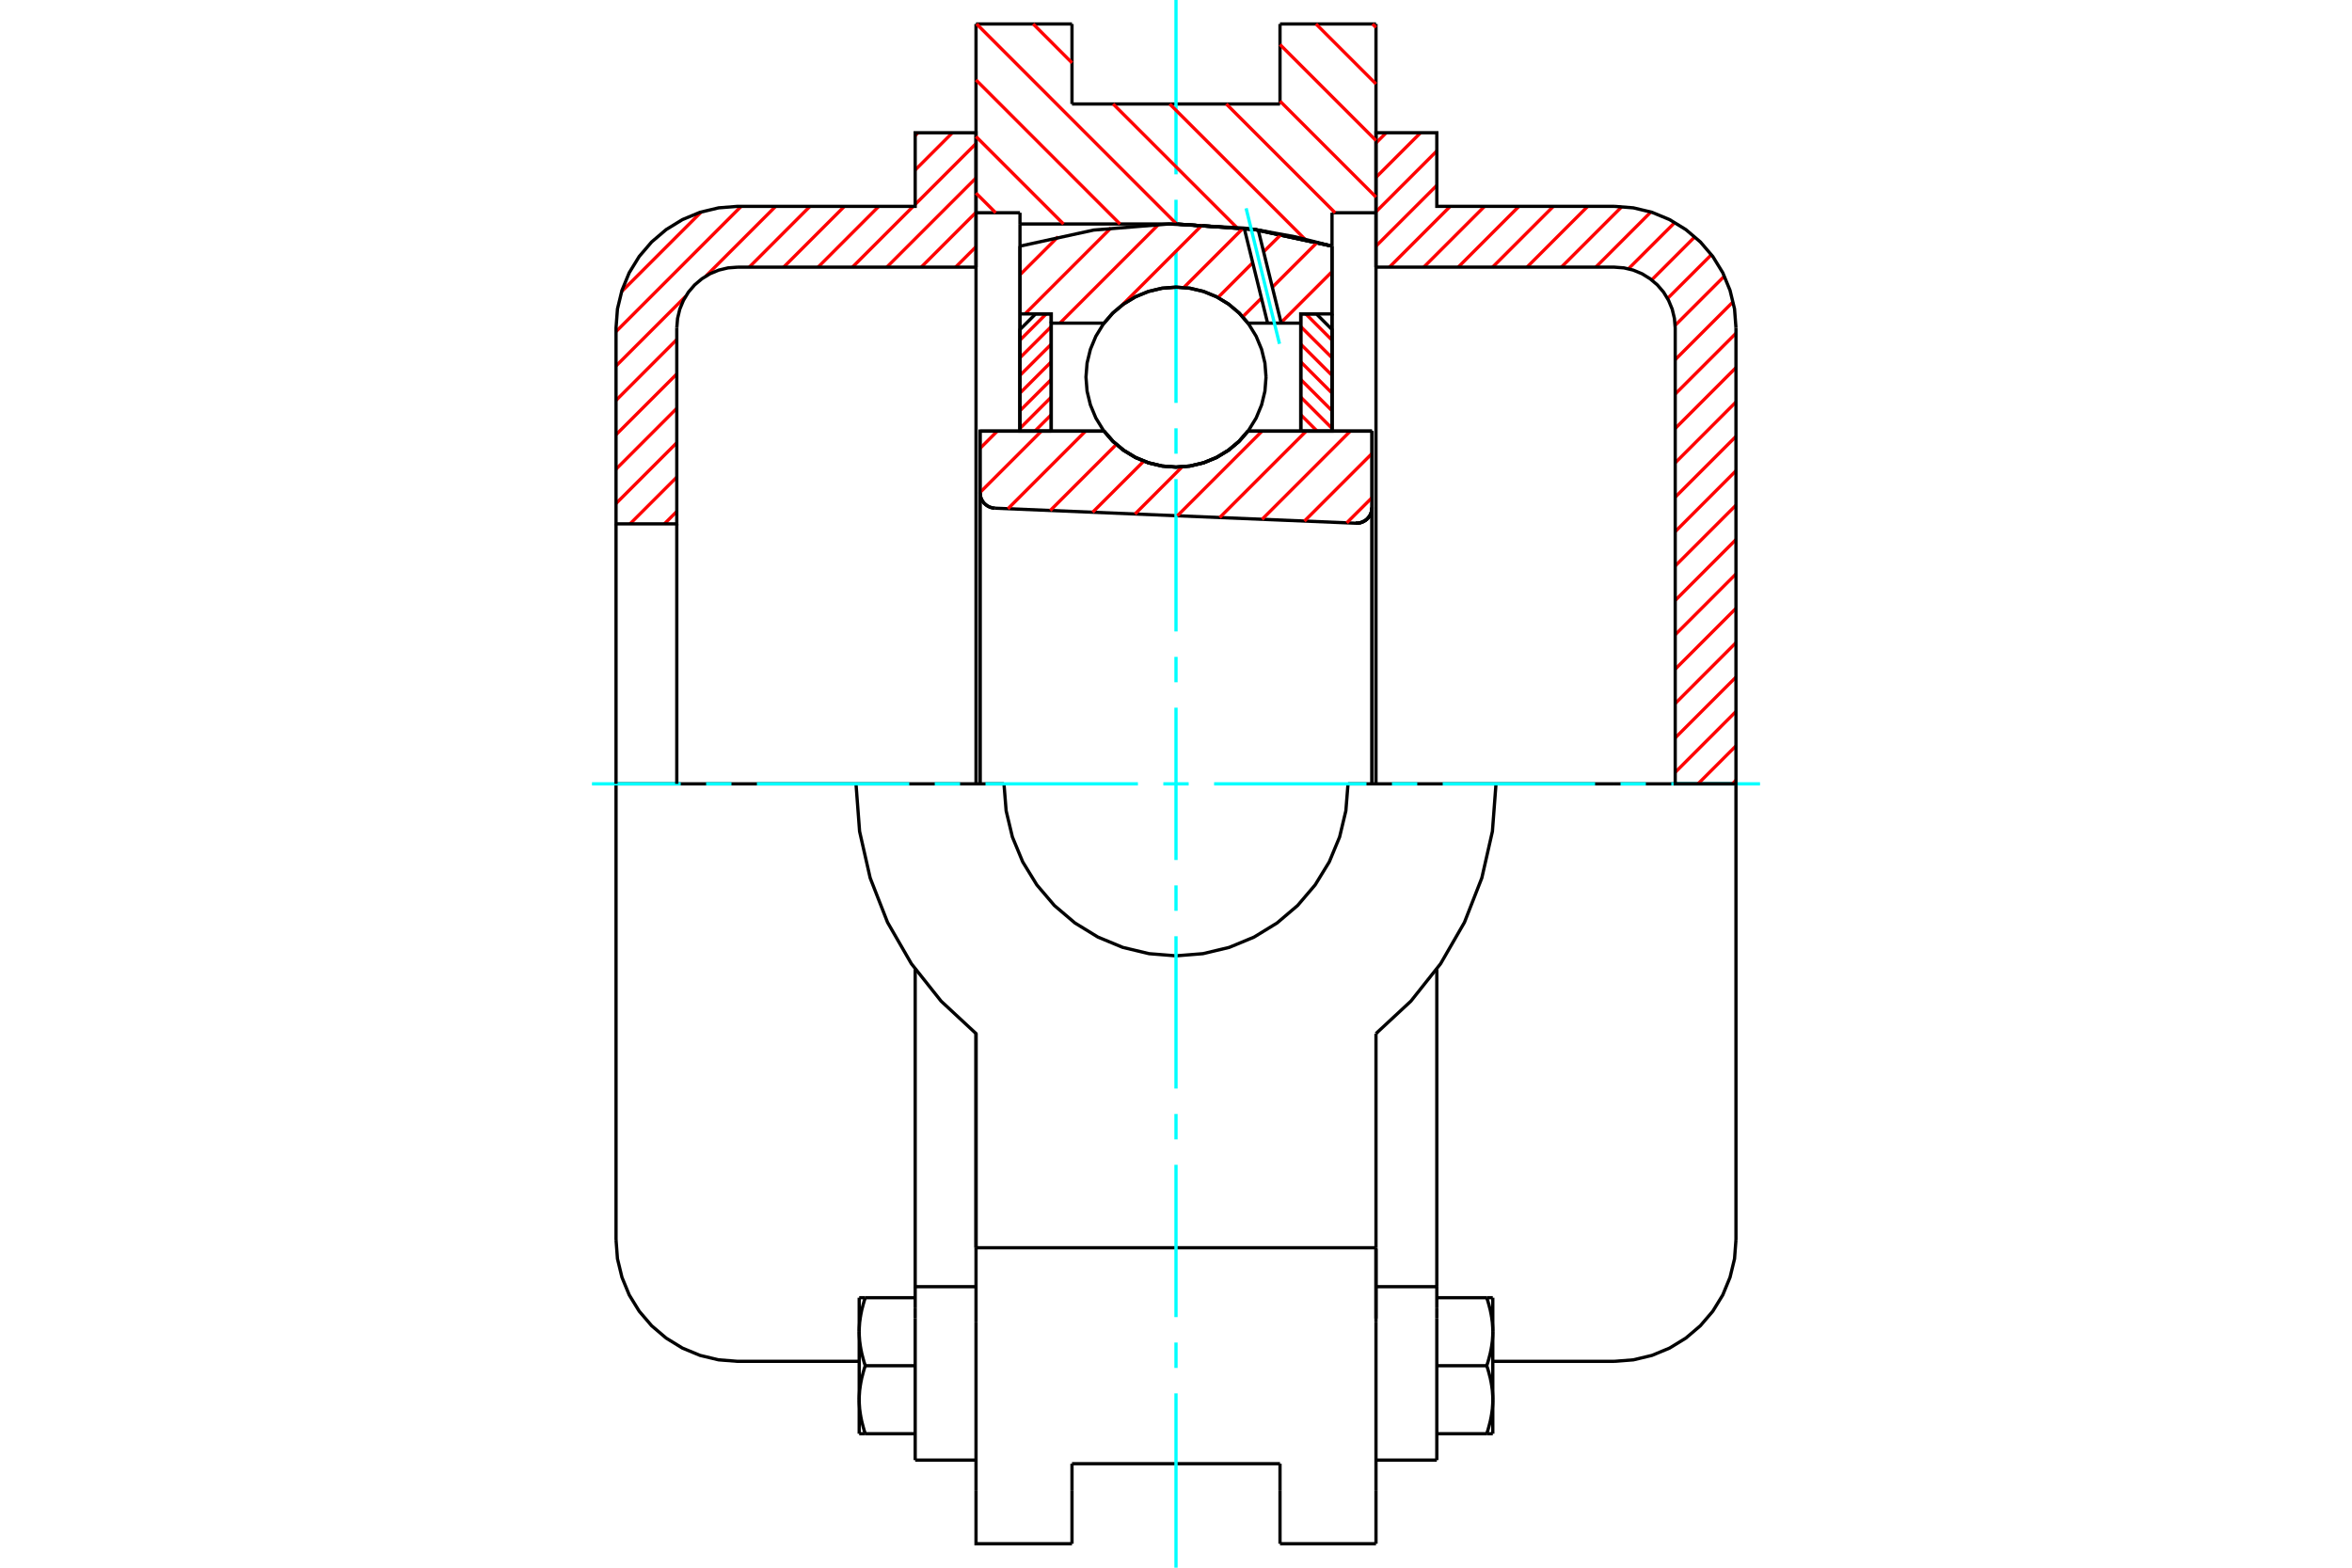 <?xml version="1.0" standalone="no"?>
<!DOCTYPE svg PUBLIC "-//W3C//DTD SVG 1.1//EN"
	"http://www.w3.org/Graphics/SVG/1.1/DTD/svg11.dtd">
<svg xmlns="http://www.w3.org/2000/svg" height="100%" width="100%" viewBox="0 0 36000 24000">
	<rect x="-1800" y="-1200" width="39600" height="26400" style="fill:#FFF"/>
	<g style="fill:none; fill-rule:evenodd" transform="matrix(1 0 0 1 0 0)">
		<g style="fill:none; stroke:#000; stroke-width:50; shape-rendering:geometricPrecision">
			<polyline points="20751,8010 20790,8009 20827,8001 20863,7987 20897,7968 20927,7944 20952,7915 20973,7883 20988,7847 20997,7810 21000,7771"/>
			<line x1="21000" y1="6600" x2="21000" y2="7771"/>
			<line x1="19102" y1="6600" x2="21000" y2="6600"/>
			<polyline points="16898,6600 17038,6760 17202,6896 17384,7006 17581,7086 17788,7135 18000,7151 18212,7135 18419,7086 18616,7006 18798,6896 18962,6760 19102,6600"/>
			<line x1="15000" y1="6600" x2="16898" y2="6600"/>
			<line x1="15000" y1="7541" x2="15000" y2="6600"/>
			<polyline points="15000,7541 15003,7578 15011,7613 15025,7647 15043,7678 15066,7707 15094,7731 15124,7751 15157,7766 15193,7776 15229,7780"/>
			<line x1="20751" y1="8010" x2="15229" y2="7780"/>
			<line x1="21000" y1="7771" x2="21000" y2="12000"/>
			<line x1="15000" y1="7541" x2="15000" y2="12000"/>
			<polyline points="20751,8010 20790,8009 20827,8001 20863,7987 20897,7968 20927,7944 20952,7915 20973,7883 20988,7847 20997,7810 21000,7771"/>
			<line x1="21061" y1="367" x2="21061" y2="3257"/>
			<line x1="19592" y1="367" x2="21061" y2="367"/>
			<line x1="19592" y1="1592" x2="19592" y2="367"/>
			<line x1="16408" y1="1592" x2="19592" y2="1592"/>
			<line x1="16408" y1="367" x2="16408" y2="1592"/>
			<line x1="14939" y1="367" x2="16408" y2="367"/>
			<line x1="14939" y1="3257" x2="14939" y2="367"/>
			<line x1="15612" y1="3257" x2="14939" y2="3257"/>
			<line x1="15612" y1="3429" x2="15612" y2="3257"/>
			<line x1="18000" y1="3429" x2="15612" y2="3429"/>
			<polyline points="20388,3768 19206,3514 18000,3429"/>
			<line x1="20388" y1="3257" x2="20388" y2="3768"/>
			<line x1="21061" y1="3257" x2="20388" y2="3257"/>
			<line x1="22898" y1="12000" x2="20633" y2="12000"/>
			<line x1="15367" y1="12000" x2="13102" y2="12000"/>
			<polyline points="15367,12000 15400,12412 15496,12814 15654,13195 15870,13547 16138,13862 16453,14130 16805,14346 17186,14504 17588,14600 18000,14633 18412,14600 18814,14504 19195,14346 19547,14130 19862,13862 20130,13547 20346,13195 20504,12814 20600,12412 20633,12000"/>
			<polyline points="13102,12000 13157,12728 13319,13441 13585,14121 13950,14754 14404,15326 14939,15823 14939,19102"/>
			<line x1="21061" y1="19102" x2="14939" y2="19102"/>
			<line x1="21061" y1="15823" x2="21061" y2="19102"/>
			<polyline points="21061,15823 21596,15326 22050,14754 22415,14121 22681,13441 22843,12728 22898,12000"/>
			<line x1="21061" y1="20235" x2="21061" y2="19102"/>
			<line x1="21061" y1="22812" x2="21061" y2="20235"/>
			<line x1="21061" y1="23633" x2="21061" y2="22812"/>
			<line x1="21061" y1="19119" x2="21061" y2="20185"/>
			<line x1="21061" y1="3257" x2="21061" y2="12000"/>
			<line x1="20388" y1="3768" x2="20388" y2="6600"/>
			<line x1="15612" y1="6600" x2="15612" y2="3429"/>
			<line x1="14939" y1="12000" x2="14939" y2="3257"/>
			<line x1="16408" y1="22812" x2="16408" y2="22408"/>
			<line x1="16408" y1="23633" x2="16408" y2="22812"/>
			<line x1="16408" y1="22408" x2="19592" y2="22408"/>
			<line x1="19592" y1="22812" x2="19592" y2="23633"/>
			<line x1="19592" y1="22408" x2="19592" y2="22812"/>
			<line x1="14939" y1="20235" x2="14939" y2="22812"/>
			<line x1="19592" y1="23633" x2="21061" y2="23633"/>
			<polyline points="14939,22812 14939,23633 16408,23633"/>
			<line x1="14939" y1="20235" x2="14939" y2="19102"/>
			<polyline points="20388,3768 19206,3514 18000,3429"/>
			<line x1="14008" y1="20185" x2="14008" y2="22353"/>
			<line x1="14008" y1="20028" x2="14008" y2="20185"/>
			<line x1="14008" y1="19698" x2="14008" y2="20028"/>
			<polyline points="14008,14838 14008,19698 14939,19698"/>
			<polyline points="13151,21428 13151,21442 13151,21457 13152,21471 13152,21485 13153,21499 13154,21514 13155,21528 13156,21542 13157,21556 13158,21571 13160,21585 13162,21599 13164,21614 13166,21628 13168,21642 13170,21657 13173,21671 13175,21686 13178,21701 13181,21715 13184,21730 13187,21745 13190,21760 13194,21775 13198,21790 13202,21806 13206,21821 13210,21836 13214,21852 13219,21868 13223,21884 13228,21900 13233,21916 13239,21932 13244,21949"/>
			<line x1="13151" y1="21949" x2="13151" y2="21428"/>
			<line x1="13244" y1="21949" x2="13151" y2="21949"/>
			<polyline points="13151,20387 13151,20402 13151,20416 13152,20430 13152,20444 13153,20459 13154,20473 13155,20487 13156,20501 13157,20516 13158,20530 13160,20544 13162,20558 13164,20573 13166,20587 13168,20602 13170,20616 13173,20631 13175,20645 13178,20660 13181,20675 13184,20689 13187,20704 13190,20719 13194,20734 13198,20750 13202,20765 13206,20780 13210,20796 13214,20811 13219,20827 13223,20843 13228,20859 13233,20875 13239,20891 13244,20908"/>
			<line x1="13151" y1="21428" x2="13151" y2="20387"/>
			<polyline points="13244,20908 13239,20924 13233,20940 13228,20957 13223,20973 13219,20988 13214,21004 13210,21020 13206,21035 13202,21051 13198,21066 13194,21081 13190,21096 13187,21111 13184,21126 13181,21141 13178,21155 13175,21170 13173,21185 13170,21199 13168,21214 13166,21228 13164,21243 13162,21257 13160,21271 13158,21286 13157,21300 13156,21314 13155,21328 13154,21343 13153,21357 13152,21371 13152,21385 13151,21400 13151,21414 13151,21428"/>
			<line x1="13151" y1="19867" x2="13244" y2="19867"/>
			<line x1="13151" y1="20387" x2="13151" y2="19867"/>
			<polyline points="13244,19867 13239,19883 13233,19900 13228,19916 13223,19932 13219,19948 13214,19963 13210,19979 13206,19994 13202,20010 13198,20025 13194,20040 13190,20055 13187,20070 13184,20085 13181,20100 13178,20115 13175,20129 13173,20144 13170,20158 13168,20173 13166,20187 13164,20202 13162,20216 13160,20230 13158,20245 13157,20259 13156,20273 13155,20287 13154,20302 13153,20316 13152,20330 13152,20344 13151,20359 13151,20373 13151,20387"/>
			<line x1="14008" y1="20908" x2="13244" y2="20908"/>
			<line x1="14008" y1="19867" x2="13244" y2="19867"/>
			<line x1="14008" y1="21949" x2="13244" y2="21949"/>
			<line x1="11290" y1="12000" x2="9429" y2="12000"/>
			<line x1="13102" y1="12000" x2="11290" y2="12000"/>
			<line x1="9429" y1="12000" x2="9429" y2="18980"/>
			<line x1="14939" y1="15824" x2="14939" y2="19102"/>
			<line x1="14008" y1="22353" x2="14939" y2="22353"/>
			<polyline points="9429,18980 9451,19271 9520,19555 9631,19825 9784,20074 9974,20296 10196,20485 10445,20638 10715,20750 10999,20818 11290,20841 13151,20841"/>
			<line x1="21061" y1="19698" x2="21992" y2="19698"/>
			<line x1="21992" y1="20028" x2="21992" y2="19698"/>
			<line x1="21992" y1="20185" x2="21992" y2="20028"/>
			<line x1="21992" y1="22353" x2="21992" y2="20185"/>
			<line x1="21992" y1="19698" x2="21992" y2="14838"/>
			<line x1="22756" y1="19867" x2="22849" y2="19867"/>
			<polyline points="22849,20387 22849,20373 22849,20359 22848,20344 22848,20330 22847,20316 22846,20302 22845,20287 22844,20273 22843,20259 22842,20245 22840,20230 22838,20216 22836,20202 22834,20187 22832,20173 22830,20158 22827,20144 22825,20129 22822,20115 22819,20100 22816,20085 22813,20070 22810,20055 22806,20040 22802,20025 22798,20010 22794,19994 22790,19979 22786,19963 22781,19948 22777,19932 22772,19916 22767,19900 22761,19883 22756,19867"/>
			<line x1="22849" y1="19867" x2="22849" y2="20387"/>
			<polyline points="22849,21428 22849,21414 22849,21400 22848,21385 22848,21371 22847,21357 22846,21343 22845,21328 22844,21314 22843,21300 22842,21286 22840,21271 22838,21257 22836,21243 22834,21228 22832,21214 22830,21199 22827,21185 22825,21170 22822,21155 22819,21141 22816,21126 22813,21111 22810,21096 22806,21081 22802,21066 22798,21051 22794,21035 22790,21020 22786,21004 22781,20988 22777,20973 22772,20957 22767,20940 22761,20924 22756,20908"/>
			<line x1="22849" y1="20387" x2="22849" y2="21428"/>
			<polyline points="22756,20908 22761,20891 22767,20875 22772,20859 22777,20843 22781,20827 22786,20811 22790,20796 22794,20780 22798,20765 22802,20750 22806,20734 22810,20719 22813,20704 22816,20689 22819,20675 22822,20660 22825,20645 22827,20631 22830,20616 22832,20602 22834,20587 22836,20573 22838,20558 22840,20544 22842,20530 22843,20516 22844,20501 22845,20487 22846,20473 22847,20459 22848,20444 22848,20430 22849,20416 22849,20402 22849,20387"/>
			<line x1="22849" y1="21949" x2="22756" y2="21949"/>
			<line x1="22849" y1="21428" x2="22849" y2="21949"/>
			<polyline points="22756,21949 22761,21932 22767,21916 22772,21900 22777,21884 22781,21868 22786,21852 22790,21836 22794,21821 22798,21806 22802,21790 22806,21775 22810,21760 22813,21745 22816,21730 22819,21715 22822,21701 22825,21686 22827,21671 22830,21657 22832,21642 22834,21628 22836,21614 22838,21599 22840,21585 22842,21571 22843,21556 22844,21542 22845,21528 22846,21514 22847,21499 22848,21485 22848,21471 22849,21457 22849,21442 22849,21428"/>
			<line x1="21992" y1="21949" x2="22756" y2="21949"/>
			<line x1="21992" y1="20908" x2="22756" y2="20908"/>
			<line x1="21992" y1="19867" x2="22756" y2="19867"/>
			<line x1="24710" y1="12000" x2="22898" y2="12000"/>
			<line x1="26571" y1="12000" x2="24710" y2="12000"/>
			<line x1="26571" y1="18980" x2="26571" y2="12000"/>
			<line x1="21061" y1="22353" x2="21992" y2="22353"/>
			<polyline points="24710,20841 25001,20818 25285,20750 25555,20638 25804,20485 26026,20296 26216,20074 26369,19825 26480,19555 26549,19271 26571,18980"/>
			<line x1="22849" y1="20841" x2="24710" y2="20841"/>
		</g>
		<g style="fill:none; stroke:#0FF; stroke-width:50; shape-rendering:geometricPrecision">
			<line x1="9061" y1="12000" x2="10419" y2="12000"/>
			<line x1="10808" y1="12000" x2="11196" y2="12000"/>
			<line x1="11585" y1="12000" x2="13918" y2="12000"/>
			<line x1="14307" y1="12000" x2="14695" y2="12000"/>
			<line x1="15084" y1="12000" x2="17417" y2="12000"/>
			<line x1="17806" y1="12000" x2="18194" y2="12000"/>
			<line x1="18583" y1="12000" x2="20916" y2="12000"/>
			<line x1="21305" y1="12000" x2="21693" y2="12000"/>
			<line x1="22082" y1="12000" x2="24415" y2="12000"/>
			<line x1="24804" y1="12000" x2="25192" y2="12000"/>
			<line x1="25581" y1="12000" x2="26939" y2="12000"/>
			<line x1="18000" y1="24000" x2="18000" y2="21331"/>
			<line x1="18000" y1="20942" x2="18000" y2="20553"/>
			<line x1="18000" y1="20164" x2="18000" y2="17832"/>
			<line x1="18000" y1="17443" x2="18000" y2="17054"/>
			<line x1="18000" y1="16665" x2="18000" y2="14333"/>
			<line x1="18000" y1="13944" x2="18000" y2="13555"/>
			<line x1="18000" y1="13166" x2="18000" y2="10834"/>
			<line x1="18000" y1="10445" x2="18000" y2="10056"/>
			<line x1="18000" y1="9667" x2="18000" y2="7335"/>
			<line x1="18000" y1="6946" x2="18000" y2="6557"/>
			<line x1="18000" y1="6168" x2="18000" y2="3836"/>
			<line x1="18000" y1="3447" x2="18000" y2="3058"/>
			<line x1="18000" y1="2669" x2="18000" y2="0"/>
		</g>
		<g style="fill:none; stroke:#F00; stroke-width:50; shape-rendering:geometricPrecision">
			<line x1="26571" y1="11945" x2="26517" y2="12000"/>
			<line x1="26571" y1="11419" x2="25990" y2="12000"/>
			<line x1="26571" y1="10892" x2="25641" y2="11823"/>
			<line x1="26571" y1="10366" x2="25641" y2="11296"/>
			<line x1="26571" y1="9839" x2="25641" y2="10770"/>
			<line x1="26571" y1="9313" x2="25641" y2="10244"/>
			<line x1="26571" y1="8787" x2="25641" y2="9717"/>
			<line x1="26571" y1="8260" x2="25641" y2="9191"/>
			<line x1="26571" y1="7734" x2="25641" y2="8664"/>
			<line x1="26571" y1="7207" x2="25641" y2="8138"/>
			<line x1="26571" y1="6681" x2="25641" y2="7611"/>
			<line x1="26571" y1="6154" x2="25641" y2="7085"/>
			<line x1="26571" y1="5628" x2="25641" y2="6559"/>
			<line x1="26571" y1="5102" x2="25641" y2="6032"/>
			<line x1="26527" y1="4620" x2="25641" y2="5506"/>
			<line x1="26394" y1="4227" x2="25640" y2="4981"/>
			<line x1="26195" y1="3899" x2="25524" y2="4569"/>
			<line x1="25941" y1="3626" x2="25281" y2="4286"/>
			<line x1="25635" y1="3406" x2="24925" y2="4115"/>
			<line x1="25269" y1="3245" x2="24425" y2="4090"/>
			<line x1="24825" y1="3163" x2="23898" y2="4090"/>
			<line x1="24302" y1="3159" x2="23372" y2="4090"/>
			<line x1="23776" y1="3159" x2="22845" y2="4090"/>
			<line x1="23249" y1="3159" x2="22319" y2="4090"/>
			<line x1="22723" y1="3159" x2="21792" y2="4090"/>
			<line x1="22197" y1="3159" x2="21266" y2="4090"/>
			<line x1="21992" y1="2838" x2="21061" y2="3768"/>
			<line x1="21992" y1="2311" x2="21061" y2="3242"/>
			<line x1="21744" y1="2032" x2="21061" y2="2715"/>
			<line x1="21218" y1="2032" x2="21061" y2="2189"/>
		</g>
		<g style="fill:none; stroke:#000; stroke-width:50; shape-rendering:geometricPrecision">
			<polyline points="21061,4090 21061,2032 21992,2032 21992,3159 24710,3159"/>
			<polyline points="26571,5020 26549,4729 26480,4445 26369,4175 26216,3926 26026,3704 25804,3515 25555,3362 25285,3250 25001,3182 24710,3159"/>
			<polyline points="26571,5020 26571,12000 25641,12000 25641,5020 25629,4875 25595,4733 25539,4598 25463,4473 25368,4362 25257,4268 25133,4191 24998,4135 24856,4101 24710,4090 21061,4090"/>
		</g>
		<g style="fill:none; stroke:#F00; stroke-width:50; shape-rendering:geometricPrecision">
			<line x1="14939" y1="3777" x2="14626" y2="4090"/>
			<line x1="14939" y1="3251" x2="14100" y2="4090"/>
			<line x1="10359" y1="7830" x2="10169" y2="8020"/>
			<line x1="14939" y1="2724" x2="13573" y2="4090"/>
			<line x1="10359" y1="7304" x2="9643" y2="8020"/>
			<line x1="14939" y1="2198" x2="14008" y2="3129"/>
			<line x1="13978" y1="3159" x2="13047" y2="4090"/>
			<line x1="10359" y1="6778" x2="9429" y2="7708"/>
			<line x1="14578" y1="2032" x2="14008" y2="2602"/>
			<line x1="13451" y1="3159" x2="12521" y2="4090"/>
			<line x1="10359" y1="6251" x2="9429" y2="7182"/>
			<line x1="14052" y1="2032" x2="14008" y2="2076"/>
			<line x1="12925" y1="3159" x2="11994" y2="4090"/>
			<line x1="10359" y1="5725" x2="9429" y2="6655"/>
			<line x1="12398" y1="3159" x2="11468" y2="4090"/>
			<line x1="10359" y1="5198" x2="9429" y2="6129"/>
			<line x1="11872" y1="3159" x2="10804" y2="4227"/>
			<line x1="10496" y1="4535" x2="9429" y2="5602"/>
			<line x1="11345" y1="3159" x2="9429" y2="5076"/>
			<line x1="10733" y1="3245" x2="9514" y2="4464"/>
		</g>
		<g style="fill:none; stroke:#000; stroke-width:50; shape-rendering:geometricPrecision">
			<polyline points="14939,4090 14939,2032 14008,2032 14008,3159 11290,3159 10999,3182 10715,3250 10445,3362 10196,3515 9974,3704 9784,3926 9631,4175 9520,4445 9451,4729 9429,5020 9429,8020 10359,8020 10359,5020"/>
			<polyline points="11290,4090 11144,4101 11002,4135 10867,4191 10743,4268 10632,4362 10537,4473 10461,4598 10405,4733 10371,4875 10359,5020"/>
			<line x1="11290" y1="4090" x2="14939" y2="4090"/>
			<line x1="9429" y1="12000" x2="9429" y2="8020"/>
			<line x1="10359" y1="8020" x2="10359" y2="12000"/>
		</g>
		<g style="fill:none; stroke:#F00; stroke-width:50; shape-rendering:geometricPrecision">
			<line x1="21009" y1="367" x2="21061" y2="420"/>
			<line x1="20143" y1="367" x2="21061" y2="1285"/>
			<line x1="19592" y1="682" x2="21061" y2="2151"/>
			<line x1="19592" y1="1548" x2="21061" y2="3017"/>
			<line x1="18770" y1="1592" x2="20435" y2="3257"/>
			<line x1="17904" y1="1592" x2="19974" y2="3662"/>
			<line x1="15814" y1="367" x2="16408" y2="962"/>
			<line x1="17038" y1="1592" x2="18929" y2="3482"/>
			<line x1="14948" y1="367" x2="18009" y2="3429"/>
			<line x1="14939" y1="1224" x2="17143" y2="3429"/>
			<line x1="14939" y1="2090" x2="16278" y2="3429"/>
			<line x1="14939" y1="2956" x2="15240" y2="3257"/>
		</g>
		<g style="fill:none; stroke:#000; stroke-width:50; shape-rendering:geometricPrecision">
			<polyline points="20388,3768 19206,3514 18000,3429"/>
		</g>
		<g style="fill:none; stroke:#F00; stroke-width:50; shape-rendering:geometricPrecision">
			<line x1="16013" y1="4806" x2="15612" y2="5207"/>
			<line x1="16090" y1="5000" x2="15612" y2="5477"/>
			<line x1="16090" y1="5270" x2="15612" y2="5747"/>
			<line x1="16090" y1="5540" x2="15612" y2="6018"/>
			<line x1="16090" y1="5810" x2="15612" y2="6288"/>
			<line x1="16090" y1="6080" x2="15612" y2="6558"/>
			<line x1="16090" y1="6350" x2="15840" y2="6600"/>
		</g>
		<g style="fill:none; stroke:#000; stroke-width:50; shape-rendering:geometricPrecision">
			<polyline points="16090,6600 16090,4806 15851,4806 15612,5045 15612,6600 16090,6600"/>
		</g>
		<g style="fill:none; stroke:#F00; stroke-width:50; shape-rendering:geometricPrecision">
			<line x1="19987" y1="4806" x2="20388" y2="5207"/>
			<line x1="19910" y1="5000" x2="20388" y2="5477"/>
			<line x1="19910" y1="5270" x2="20388" y2="5747"/>
			<line x1="19910" y1="5540" x2="20388" y2="6018"/>
			<line x1="19910" y1="5810" x2="20388" y2="6288"/>
			<line x1="19910" y1="6080" x2="20388" y2="6558"/>
			<line x1="19910" y1="6350" x2="20160" y2="6600"/>
		</g>
		<g style="fill:none; stroke:#000; stroke-width:50; shape-rendering:geometricPrecision">
			<polyline points="19910,6600 19910,4806 20149,4806 20388,5045 20388,6600 19910,6600"/>
			<polyline points="19378,5773 19361,5558 19310,5348 19227,5148 19114,4964 18974,4799 18810,4659 18625,4546 18426,4463 18215,4413 18000,4396 17785,4413 17574,4463 17375,4546 17190,4659 17026,4799 16886,4964 16773,5148 16690,5348 16639,5558 16622,5773 16639,5989 16690,6199 16773,6399 16886,6583 17026,6748 17190,6888 17375,7001 17574,7084 17785,7134 18000,7151 18215,7134 18426,7084 18625,7001 18810,6888 18974,6748 19114,6583 19227,6399 19310,6199 19361,5989 19378,5773"/>
		</g>
		<g style="fill:none; stroke:#F00; stroke-width:50; shape-rendering:geometricPrecision">
			<line x1="20388" y1="4159" x2="19608" y2="4939"/>
			<line x1="20162" y1="3710" x2="19475" y2="4397"/>
			<line x1="19308" y1="4564" x2="19021" y2="4850"/>
			<line x1="19611" y1="3586" x2="19341" y2="3855"/>
			<line x1="19174" y1="4022" x2="18642" y2="4555"/>
			<line x1="19030" y1="3491" x2="18119" y2="4402"/>
			<line x1="18405" y1="3441" x2="17176" y2="4670"/>
			<line x1="17733" y1="3437" x2="16223" y2="4947"/>
			<line x1="17006" y1="3489" x2="15689" y2="4806"/>
			<line x1="16195" y1="3625" x2="15612" y2="4207"/>
		</g>
		<g style="fill:none; stroke:#000; stroke-width:50; shape-rendering:geometricPrecision">
			<polyline points="15612,6600 15612,4806 15612,3768"/>
			<polyline points="19044,3492 17891,3429 16740,3522 15612,3768"/>
			<polyline points="19259,3522 19151,3506 19044,3492"/>
			<polyline points="20388,3768 19827,3626 19259,3522"/>
			<polyline points="20388,3768 20388,4806 19910,4806 19910,4947 19910,6600"/>
			<polyline points="19910,4947 19610,4947 19402,4947 19102,4947 18962,4787 18798,4651 18616,4541 18419,4461 18212,4412 18000,4396 17788,4412 17581,4461 17384,4541 17202,4651 17038,4787 16898,4947 16090,4947 16090,6600"/>
			<polyline points="16090,4947 16090,4806 15612,4806"/>
			<line x1="20388" y1="4806" x2="20388" y2="6600"/>
		</g>
		<g style="fill:none; stroke:#0FF; stroke-width:50; shape-rendering:geometricPrecision">
			<line x1="19584" y1="5264" x2="19073" y2="3189"/>
		</g>
		<g style="fill:none; stroke:#000; stroke-width:50; shape-rendering:geometricPrecision">
			<line x1="19402" y1="4947" x2="19044" y2="3492"/>
			<line x1="19610" y1="4947" x2="19259" y2="3522"/>
		</g>
		<g style="fill:none; stroke:#F00; stroke-width:50; shape-rendering:geometricPrecision">
			<line x1="21000" y1="7619" x2="20614" y2="8004"/>
			<line x1="21000" y1="6943" x2="19966" y2="7977"/>
			<line x1="20668" y1="6600" x2="19318" y2="7950"/>
			<line x1="19993" y1="6600" x2="18669" y2="7923"/>
			<line x1="19317" y1="6600" x2="18021" y2="7896"/>
			<line x1="18094" y1="7147" x2="17373" y2="7869"/>
			<line x1="17507" y1="7060" x2="16724" y2="7842"/>
			<line x1="17087" y1="6804" x2="16076" y2="7815"/>
			<line x1="16616" y1="6600" x2="15428" y2="7788"/>
			<line x1="15940" y1="6600" x2="15000" y2="7540"/>
			<line x1="15265" y1="6600" x2="15000" y2="6865"/>
		</g>
		<g style="fill:none; stroke:#000; stroke-width:50; shape-rendering:geometricPrecision">
			<polyline points="15000,7541 15003,7578 15011,7613 15025,7647 15043,7678 15066,7707 15094,7731 15124,7751 15157,7766 15193,7776 15229,7780"/>
			<polyline points="20751,8010 20790,8009 20827,8001 20863,7987 20897,7968 20927,7944 20952,7915 20973,7883 20988,7847 20997,7810 21000,7771"/>
			<polyline points="21000,6600 20522,6600 19102,6600"/>
			<polyline points="16898,6600 17038,6760 17202,6896 17384,7006 17581,7086 17788,7135 18000,7151 18212,7135 18419,7086 18616,7006 18798,6896 18962,6760 19102,6600"/>
			<polyline points="16898,6600 15478,6600 15000,6600 15000,12000"/>
			<line x1="21000" y1="12000" x2="21000" y2="6600"/>
		</g>
	</g>
</svg>
